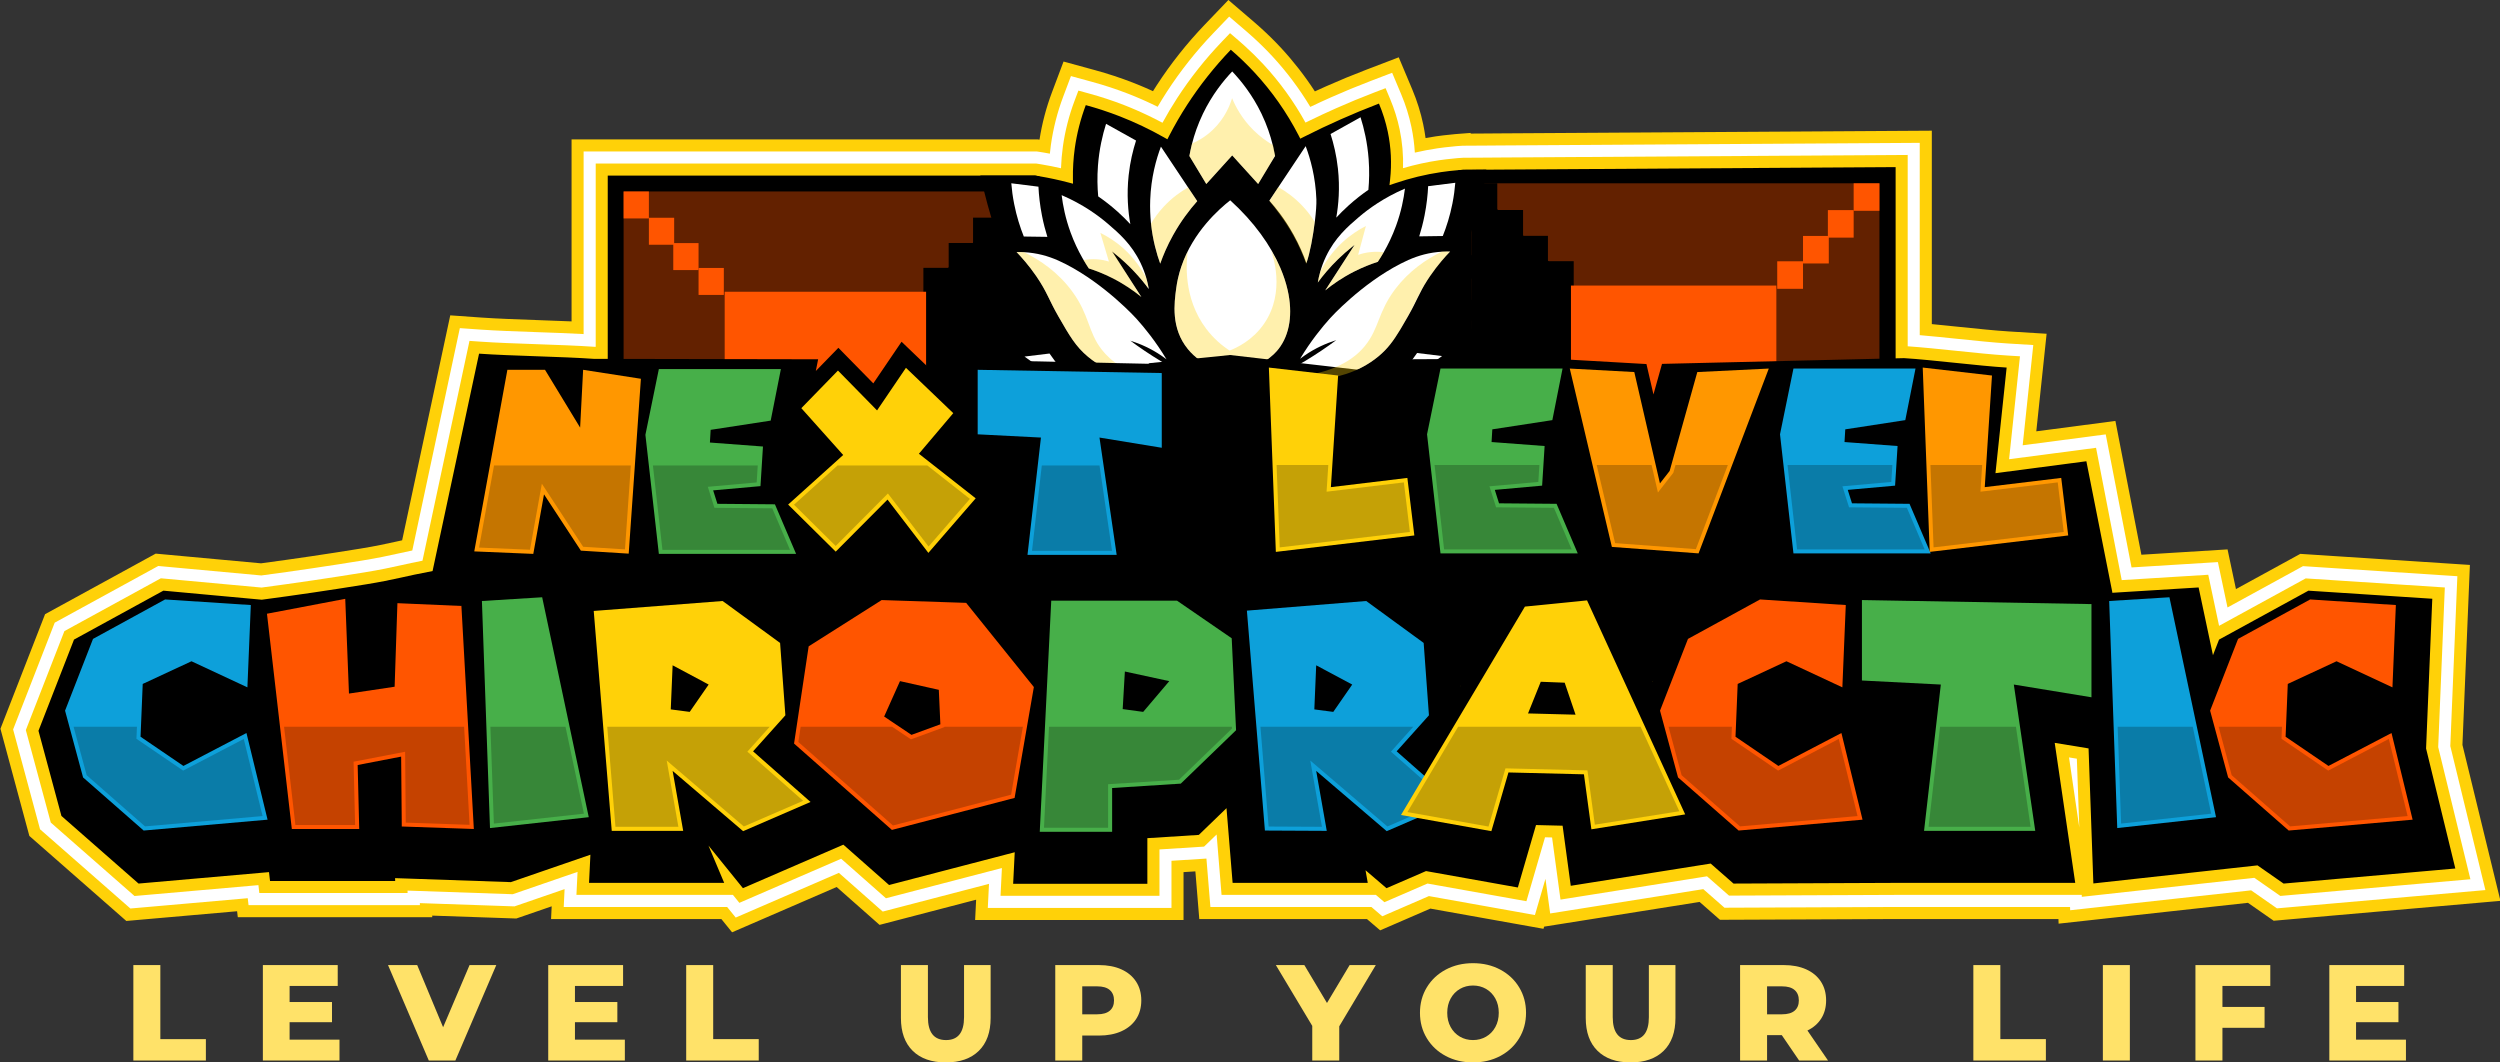 <?xml version="1.0" encoding="UTF-8"?>
<svg id="Layer_1" xmlns="http://www.w3.org/2000/svg" version="1.1" viewBox="0 0 400 169.988">
  <rect x="0" y="0" width="400" height="169.988" fill="#333333" stroke="none"/>
  <!-- Generator: Adobe Illustrator 29.0.1, SVG Export Plug-In . SVG Version: 2.1.0 Build 192)  -->
  <defs>
    <style>
      .st0 {
        fill: #0da0da;
      }

      .st1, .st2 {
        fill: #f50;
      }

      .st3 {
        opacity: .23;
      }

      .st3, .st2, .st4, .st5 {
        isolation: isolate;
      }

      .st2 {
        opacity: .39;
      }

      .st6, .st4 {
        fill: #ffd108;
      }

      .st4 {
        opacity: .33;
      }

      .st7 {
        fill: #ffe269;
      }

      .st8 {
        fill: #fff;
      }

      .st9 {
        fill: #c84c0c;
      }

      .st10 {
        fill: #ff9700;
      }

      .st11 {
        fill: #47af49;
      }
    </style>
  </defs>
  <g class="st5">
    <g id="Layer_11">
      <path class="st6" d="M115.419,147.047h-27.249l.099-2.036-5.661,1.951-13.453-.464.006.251h-31.115l-.11-.951-17.727,1.555-15.512-13.604L.07,116.599l7.142-18.33,17.7-9.689,16.855,1.551c5.284-.706,10.625-1.496,15.881-2.351,2.519-.41,4.095-.757,5.763-1.126.309-.068.617-.136.931-.205l7.699-35.993,5.018.356c2.448.173,5.749.29,8.94.403,1.831.065,3.697.13,5.451.208v-29.118h74.575l.295.041c.402-2.581,1.07-5.122,1.989-7.563l1.858-4.936,5.087,1.392c2.038.558,4.052,1.221,5.985,1.973l.099.039c.33.129.644.256.958.385.316.13.628.263.94.397.311.135.622.272.931.412.104.047.207.094.311.142.198-.318.398-.634.6-.946,2.226-3.435,4.808-6.693,7.673-9.686l3.789-3.956,4.159,3.565c.146.125.289.252.431.379l.508.449c1.172,1.056,2.28,2.146,3.307,3.252,2.006,2.163,3.829,4.504,5.434,6.98.616-.285,1.216-.557,1.798-.814,2.092-.93,4.244-1.819,6.392-2.64l5.23-1.999,2.172,5.161c.761,1.809,1.347,3.68,1.742,5.563.152.724.278,1.457.377,2.195.548-.101,1.096-.192,1.642-.273.404-.06.809-.11,1.213-.16l1.86-.194c.158-.014.291-.025.427-.035l2.076-.158v.105c.823-.004,1.644-.009,2.463-.016l2.174-.017c20.137-.122,40.267-.249,60.395-.376l8.751-.055v30.948c1.456.138,2.96.294,4.333.436,2.866.297,5.816.603,7.997.737l6.037.371-1.651,15.61,12.658-1.662,4.156,21.407,13.786-.853,1.345,6.35,10.294-5.635,27.138,1.77-1.194,28.793,6.081,24.955-36.284,3.183-4.114-2.869-30.298,3.335-.026-.739h-26.095l-28.06.121-3.26-2.859-24.876,3.954-.101.346-18.097-3.234-8.033,3.48-2.116-1.808h-26.826l-.625-7.629-1.895.12v7.658h-33.345l.161-3.245-15.451,4.029-6.866-6.06-16.73,7.247-1.715-2.12 0-0-0-0Z"/>
      <path class="st8" d="M116.34,145.118h-26.144l.138-2.859-8.017,2.762-15.141-.522.008.321h-27.419l-.128-1.107-18.776,1.647-14.454-12.675-4.31-15.975,6.657-17.085,16.567-9.069,16.484,1.517c5.372-.715,10.805-1.518,16.151-2.388,2.567-.417,4.171-.771,5.869-1.146.675-.149,1.365-.301,2.141-.464l7.609-35.575,3.345.237c2.487.176,5.812.294,9.027.407,2.552.09,5.162.182,7.431.306v-29.215h72.513l.264.037c.287.04.577.087.859.139l.964.176c.046-.468.101-.933.165-1.394.369-2.638,1.032-5.238,1.97-7.73l1.239-3.291,3.391.928c1.973.54,3.923,1.182,5.795,1.91l.098.038c.315.123.619.246.923.371.304.126.607.254.908.384.301.13.601.263.9.399.298.135.596.273.892.414.295.14.59.282.883.427.027.013.053.026.08.04.473-.809.966-1.609,1.473-2.393,2.16-3.333,4.665-6.495,7.447-9.399l2.526-2.637,2.773,2.376c.136.116.269.235.402.354l.515.455c1.121,1.011,2.183,2.056,3.171,3.119,2.316,2.496,4.369,5.229,6.119,8.143,1.145-.548,2.255-1.06,3.306-1.524,2.063-.917,4.185-1.794,6.301-2.602l3.487-1.333,1.448,3.441c.714,1.695,1.262,3.449,1.632,5.21.285,1.358.47,2.738.551,4.126,1.206-.28,2.423-.511,3.638-.691.388-.057.776-.106,1.164-.153l1.826-.19c.121-.011.247-.021.374-.03v.003l.673-.044.191-.001c1.185-.006,2.366-.012,3.543-.022l2.174-.017c20.135-.122,40.264-.249,60.393-.376l6.809-.043v30.769c1.946.166,4.111.391,6.078.594,2.873.298,5.844.605,8.063.742l4.025.247-1.696,16.039,13.286-1.744,4.133,21.288,13.815-.855,1.538,7.26,12.078-6.612,24.698,1.61-1.128,27.182,5.614,23.037-33.348,2.925-4.134-2.883-28.954,3.187-.019-.524h-27.956l-27.337.118-3.391-2.974-24.499,3.894-.751-5.541-1.685,5.791-16.963-3.032-7.461,3.232-1.742-1.488h-25.76l-.635-7.745-5.592.354v7.54h-29.388l.191-3.847-17.002,4.434-7.015-6.192-16.509,7.152-1.372-1.696v0s-0-0-0-0Z"/>
      <path class="st6" d="M390.11,119.567l1.061-25.572-22.258-1.451-13.862,7.588-1.731-8.17-13.844.856-4.109-21.169-13.914,1.827,1.742-16.469-2.012-.124c-2.26-.139-5.251-.449-8.144-.749-2.732-.283-5.543-.573-7.808-.728v-30.613l-4.867.031c-20.129.127-40.258.255-60.39.376l-2.174.017c-1.223.009-2.45.016-3.681.022l-.774.05.18-.015c-.119.009-.237.019-.349.028-.003 0-.006.001-.016.001l-1.747.182c-.371.045-.743.091-1.115.147-1.959.29-3.908.716-5.815,1.271.067-2.09-.116-4.174-.546-6.219-.344-1.641-.856-3.275-1.522-4.858l-.724-1.72-1.744.666c-2.086.797-4.177,1.661-6.21,2.565-1.431.632-2.865,1.305-4.285,1.999h0l-.252.121c-.108.053-.217.103-.325.157-1.86-3.375-4.128-6.514-6.756-9.347-.962-1.035-1.98-2.035-3.034-2.985l-.352-.311h0c-.181-.16-.36-.323-.544-.48l-1.387-1.188-1.263,1.319c-2.698,2.817-5.127,5.883-7.22,9.114-.823,1.272-1.602,2.581-2.323,3.905-.283-.152-.57-.295-.855-.442-.281-.145-.564-.287-.848-.427-.284-.14-.569-.278-.856-.414-.287-.136-.574-.269-.863-.4-.289-.131-.579-.26-.87-.386-.291-.126-.583-.25-.877-.371-.293-.121-.587-.239-.883-.355-.034-.013-.068-.027-.102-.04-1.809-.703-3.695-1.325-5.605-1.847l-1.696-.464-.619,1.645c-.888,2.359-1.515,4.82-1.864,7.315-.159,1.142-.259,2.302-.3,3.466-.502-.115-1.005-.223-1.506-.326l-1.582-.289c-.255-.047-.517-.09-.776-.126l-.132-.018h-70.45v29.323c-.078-0-.158-0-.235-.001-2.584-.181-5.937-.3-9.179-.414-3.237-.114-6.584-.232-9.109-.411l-1.673-.119-7.522,35.169c-1.293.257-2.334.486-3.348.71-1.726.381-3.356.74-5.975,1.166-5.435.884-10.959,1.699-16.421,2.424l-16.114-1.483-15.434,8.449-6.171,15.839,3.993,14.799,13.395,11.747,19.825-1.739.146,1.264h23.722l-.01-.39,16.83.58,10.373-3.574-.178,3.682h25.04l1.03,1.272,16.289-7.056,7.165,6.323,18.553-4.838-.221,4.448h25.43v-7.422l7.136-.452,2.006-1.939.792,9.663h24.694l1.367,1.169,6.89-2.985,15.828,2.829,2.977-10.229,1.126.028,1.348,9.941,23.444-3.726,3.522,3.089,26.615-.115h29.818l.011.308,27.608-3.039,4.154,2.897,30.413-2.668-5.147-21.119 0.0 0-0-0ZM331.044,121.186l1.251.205.392,11.013s-1.643-11.218-1.643-11.218Z"/>
      <g>
        <path class="st7" d="M21.336,154.413h4.319v11.845h7.286v3.425h-11.605s0-15.27,0-15.27Z"/>
        <path class="st7" d="M54.319,166.345v3.337h-12.26v-15.27h11.976v3.338h-7.7v2.574h6.784v3.228h-6.784v2.792h7.984v0-0Z"/>
        <path class="st7" d="M79.405,154.413l-6.545,15.27h-4.253l-6.523-15.27h4.668l4.145,9.947,4.232-9.947s4.276,0,4.276,0Z"/>
        <path class="st7" d="M99.976,166.345v3.337h-12.26v-15.27h11.976v3.338h-7.7v2.574h6.784v3.228h-6.784v2.792h7.984v0s0-0,0-0Z"/>
        <path class="st7" d="M109.792,154.413h4.319v11.845h7.286v3.425h-11.605v-15.27s-0,0-0,0Z"/>
        <path class="st7" d="M146.035,168.134c-1.258-1.236-1.887-2.988-1.887-5.257v-8.464h4.319v8.333c0,2.443.967,3.665,2.901,3.665,1.919,0,2.879-1.222,2.879-3.665v-8.333h4.254v8.464c0,2.269-.629,4.021-1.887,5.257-1.258,1.236-3.021,1.854-5.29,1.854-2.268,0-4.032-.618-5.29-1.854h-0Z"/>
        <path class="st7" d="M179.422,155.1c1.018.458,1.803,1.113,2.356,1.963s.829,1.851.829,3c0,1.149-.276,2.145-.829,2.988-.553.843-1.338,1.494-2.356,1.952-1.018.458-2.218.687-3.6.687h-2.661v3.992h-4.319v-15.27h6.98c1.382,0,2.581.229,3.6.687v-0ZM177.567,161.71c.451-.385.676-.934.676-1.647s-.226-1.265-.676-1.658c-.451-.393-1.12-.589-2.007-.589h-2.4v4.472h2.4c.887,0,1.556-.193,2.007-.578Z"/>
        <path class="st7" d="M214.28,164.208v5.475h-4.319v-5.541l-5.824-9.729h4.559l3.621,6.064,3.621-6.064h4.188l-5.846,9.795 0.0 0Z"/>
        <path class="st7" d="M231.328,168.963c-1.287-.683-2.298-1.628-3.032-2.836-.735-1.207-1.102-2.567-1.102-4.079,0-1.512.367-2.872,1.102-4.079.734-1.207,1.745-2.152,3.032-2.836,1.287-.683,2.738-1.025,4.352-1.025s3.065.342,4.352,1.025c1.287.684,2.298,1.629,3.032,2.836.734,1.207,1.102,2.567,1.102,4.079,0,1.513-.368,2.872-1.102,4.079-.734,1.207-1.745,2.152-3.032,2.836-1.287.684-2.737,1.025-4.352,1.025s-3.065-.342-4.352-1.025ZM237.774,165.865c.625-.363,1.12-.876,1.484-1.538.363-.662.545-1.421.545-2.28,0-.858-.182-1.618-.545-2.28-.364-.662-.858-1.174-1.484-1.538-.625-.363-1.323-.545-2.094-.545-.771,0-1.469.182-2.094.545-.625.364-1.12.876-1.483,1.538-.364.662-.545,1.422-.545,2.28,0,.858.182,1.618.545,2.28.363.662.858,1.175,1.483,1.538.625.364,1.323.545,2.094.545.77,0,1.468-.182,2.094-.545Z"/>
        <path class="st7" d="M255.606,168.134c-1.258-1.236-1.887-2.988-1.887-5.257v-8.464h4.319v8.333c0,2.443.967,3.665,2.901,3.665,1.919,0,2.879-1.222,2.879-3.665v-8.333h4.254v8.464c0,2.269-.629,4.021-1.887,5.257-1.258,1.236-3.021,1.854-5.29,1.854-2.269,0-4.032-.618-5.29-1.854h0Z"/>
        <path class="st7" d="M285.088,165.625h-2.356v4.057h-4.319v-15.27h6.98c1.382,0,2.581.229,3.6.687,1.018.458,1.803,1.113,2.356,1.963s.829,1.851.829,3c0,1.105-.258,2.069-.774,2.89-.517.822-1.255,1.465-2.215,1.931l3.294,4.799h-4.625l-2.77-4.057 0-0.0 0-0ZM287.138,158.405c-.451-.393-1.12-.589-2.007-.589h-2.4v4.472h2.4c.887,0,1.556-.193,2.007-.578.451-.385.676-.934.676-1.647s-.226-1.265-.676-1.658Z"/>
        <path class="st7" d="M315.736,154.413h4.319v11.845h7.286v3.425h-11.605v-15.27Z"/>
        <path class="st7" d="M336.459,154.413h4.319v15.27h-4.319v-15.27Z"/>
        <path class="st7" d="M355.59,157.751v3.359h6.741v3.338h-6.741v5.235h-4.319v-15.27h11.976v3.338h-7.657v-0Z"/>
        <path class="st7" d="M384.952,166.345v3.337h-12.26v-15.27h11.976v3.338h-7.7v2.574h6.784v3.228h-6.784v2.792h7.984v0-0Z"/>
      </g>
      <g>
        <g>
          <g>
            <g>
              <path d="M166.32,28.206v68.4h-69.082V28.094h68.387c.232.032.466.071.695.113h0Z"/>
              <rect class="st2" x="99.776" y="30.634" width="64.003" height="63.433"/>
              <path d="M163.779,30.634c-21.334,21.609-42.669,43.218-64.003,64.827,21.402-.227,42.805-.453,64.207-.68,0,0-.204-64.147-.204-64.147,0,0,0,0,0,0Z"/>
              <g>
                <rect class="st1" x="111.768" y="42.872" width="4.045" height="4.317"/>
                <rect class="st1" x="107.723" y="38.895" width="4.045" height="4.317"/>
                <rect class="st1" x="103.822" y="34.841" width="4.045" height="4.317"/>
                <rect class="st1" x="99.776" y="30.634" width="4.045" height="4.317"/>
              </g>
              <g>
                <rect class="st9" x="159.938" y="90.501" width="4.045" height="4.317"/>
                <rect class="st9" x="155.893" y="86.523" width="4.045" height="4.317"/>
                <rect class="st9" x="151.992" y="82.469" width="4.045" height="4.317"/>
                <rect class="st9" x="147.946" y="78.263" width="4.045" height="4.317"/>
              </g>
              <g>
                <rect x="147.742" y="42.855" width="4.045" height="4.317"/>
                <rect x="151.788" y="38.878" width="4.045" height="4.317"/>
                <rect x="155.689" y="34.824" width="4.045" height="4.317"/>
                <rect x="159.734" y="30.617" width="4.045" height="4.317"/>
              </g>
              <g>
                <rect x="99.776" y="91.144" width="4.045" height="4.317"/>
                <rect x="103.822" y="87.167" width="4.045" height="4.317"/>
                <rect x="107.723" y="83.113" width="4.045" height="4.317"/>
                <rect x="111.768" y="78.906" width="4.045" height="4.317"/>
              </g>
              <rect class="st1" x="115.949" y="46.679" width="32.227" height="32.227"/>
            </g>
            <g>
              <path d="M303.3,26.737v69.87h-70.452c.08-11.609.161-23.218.241-34.83.077-11.516.158-23.032.238-34.547.254-.023.511-.042.769-.058,1.238-.006,2.479-.013,3.717-.023,21.829-.135,43.658-.273,65.487-.412h-0Z"/>
              <rect class="st2" x="235.44" y="29.327" width="65.271" height="64.691"/>
              <path d="M235.44,29.327c21.757,22.037,43.514,44.075,65.271,66.112-21.826-.231-43.653-.462-65.479-.693.069-21.806.139-43.612.208-65.419h0Z"/>
              <g>
                <rect class="st1" x="284.356" y="41.807" width="4.125" height="4.403"/>
                <rect class="st1" x="288.482" y="37.751" width="4.125" height="4.403"/>
                <rect class="st1" x="292.46" y="33.617" width="4.125" height="4.403"/>
                <rect class="st1" x="296.585" y="29.327" width="4.125" height="4.403"/>
              </g>
              <g>
                <rect class="st9" x="235.232" y="90.38" width="4.125" height="4.403"/>
                <rect class="st9" x="239.357" y="86.323" width="4.125" height="4.403"/>
                <rect class="st9" x="243.335" y="82.189" width="4.125" height="4.403"/>
                <rect class="st9" x="247.461" y="77.899" width="4.125" height="4.403"/>
              </g>
              <g>
                <rect x="247.669" y="41.79" width="4.125" height="4.403"/>
                <rect x="243.543" y="37.734" width="4.125" height="4.403"/>
                <rect x="239.565" y="33.6" width="4.125" height="4.403"/>
                <rect x="235.44" y="29.309" width="4.125" height="4.403"/>
              </g>
              <g>
                <rect x="296.585" y="91.036" width="4.125" height="4.403"/>
                <rect x="292.46" y="86.98" width="4.125" height="4.403"/>
                <rect x="288.482" y="82.846" width="4.125" height="4.403"/>
                <rect x="284.356" y="78.555" width="4.125" height="4.403"/>
              </g>
              <rect class="st1" x="251.352" y="45.69" width="32.865" height="32.865"/>
            </g>
          </g>
          <g>
            <path d="M238.569,57.287c-.801.775-1.856,1.727-3.129,2.743-.032.026-.068.051-.1.077-.688.547-1.441,1.106-2.251,1.669-3.991,2.749-9.387,5.435-15.555,5.795-.515.029-1.061.045-1.624.045-5.187,0-10.718-1.293-11.333-1.441-1.335-.322-2.663-.701-3.972-1.132-1.216-.399-2.415-.846-3.589-1.335l-.273-.113-2.299,1.212c-.125.055-.251.109-.376.164-2.534,1.077-5.194,1.846-7.908,2.28-1.759.28-3.56.424-5.351.424-6.113,0-11.522-.431-14.49-2.878-.167-.135-.325-.277-.476-.428-.601-.598-1.264-1.129-1.962-1.618-.035-.023-.071-.045-.103-.071-2.614-1.801-5.695-3.058-7.969-5.354,1.132-.727,2.328-1.367,3.566-1.907,1.656-.724,1.486-1.437,3.274-1.801l-3.711-2.505,2.003-1.286c-1.116-1.904,1.643-.64.264-2.38-1.54-1.942-3.251-3.785-5.094-5.483.434-.244.888-.46,1.354-.643.749-.289,1.537-.498,2.338-.614l.711-.103-.228-.646c-.19-.527-.373-1.061-.553-1.595-.283-.833-.553-1.672-.81-2.505-.026-.077-.048-.158-.071-.235-.084-.267-.164-.534-.244-.801-.412-1.386-.794-2.785-1.145-4.19-.215-.846-.418-1.692-.608-2.54h8.77c.232.032.466.071.695.113,1.547.26,3.081.592,4.586.987l.775.203-.013-.762c-.026-1.64.074-3.29.299-4.911.328-2.344.917-4.663,1.759-6.901,1.833.502,3.653,1.1,5.415,1.785,2.434.949,4.817,2.081,7.078,3.364l.563.318.289-.56c.868-1.685,1.833-3.348,2.865-4.943,2.026-3.126,4.377-6.094,6.994-8.827,1.328,1.138,2.595,2.357,3.772,3.624,2.804,3.023,5.184,6.412,7.072,10.075l.273.534.553-.28c1.936-.984,3.926-1.929,5.914-2.807,2.003-.891,4.058-1.74,6.12-2.528.614,1.46,1.09,2.971,1.412,4.505.527,2.508.653,5.081.373,7.644l-.1.904.904-.305c2.38-.81,4.856-1.412,7.354-1.782.91-.135,1.827-.241,2.75-.315.254-.023.511-.042.769-.058,1.238-.006,2.479-.013,3.717-.023-.08.72-.183,1.441-.305,2.161v.016c-.1.585-.212,1.171-.338,1.753-.145.688-.309,1.373-.489,2.052-.051.193-.106.389-.164.582-.309,1.103-.669,2.2-1.077,3.277-.003.023-.013.042-.026.064v.003c-.354.955-.749,1.897-1.177,2.82l-.306.659.743.135c.244.045.489.096.73.154.013.003.023.006.035.01.367.09.73.196,1.087.318.563.193,1.113.424,1.643.695-.955.878-1.868,1.804-2.73,2.766-.019.019-.035.035-.048.055-.441.489-.862.987-1.273,1.492-.916,1.132.17,1.434,1.261,1.807.019.006.042.013.061.019,1.006.347,1.987.762,1.386,1.952l-2.653,2.653h3.968c1.061.199-1.315,1.081-2.701,1.836-.029.016-.055.032-.08.048-.704.392-1.116.749-.592.955.196.077.392.158.589.241.029.01.055.023.084.035,1.077.453,2.126.984,3.129,1.579l0-0s-0.0 0-0.0 0Z"/>
            <path class="st8" d="M204.585,55.811c-.724.936-2.714,3.061-7.58,3.875v.032c-.019-.003-.039-.01-.058-.016-.019.006-.039.013-.058.016v-.032c-1.335-.26-4.566-1.081-6.811-3.808-2.759-3.354-2.209-7.374-1.868-9.85.061-.45.138-.888.232-1.318.016-.087.035-.17.058-.257.141-.624.312-1.225.511-1.804,1.894-5.579,6.052-9.204,7.821-10.602,3.836,3.473,6.502,7.242,8.033,10.837.006.013.013.023.013.032.508,1.19.888,2.364,1.145,3.499.852,3.743.354,7.081-1.437,9.397h-0Z"/>
            <path class="st4" d="M204.585,55.811c-.724.936-2.714,3.061-7.58,3.875v.032c-.019-.003-.039-.01-.058-.016-.019.006-.039.013-.058.016v-.032c-1.335-.26-4.566-1.081-6.811-3.808-2.759-3.354-2.209-7.374-1.868-9.85.061-.45.138-.888.232-1.318.016-.087.035-.17.058-.257.424-1.788,1.035-3.229,1.544-4.251-.222,1.656-.794,7.448,2.949,12.4,1.212,1.608,2.579,2.727,3.737,3.492,1.193-.466,3.698-1.646,5.525-4.303,3.525-5.132,1.331-11.12,1.097-11.731.347.553.939,1.537,1.515,2.823.006.013.013.023.013.032.508,1.19.888,2.364,1.145,3.499.852,3.743.354,7.081-1.437,9.397v0-0Z"/>
            <g>
              <path class="st8" d="M189.805,60.043c-.132.039-.267.077-.418.122-1.019.277-2.473.576-4.226.617-.785.016-1.627-.016-2.518-.125-1.106-.135-5.081-.672-8.57-3.582-1.962-1.637-2.939-3.335-4.721-6.438-1.55-2.695-1.814-3.917-3.541-6.438-1.206-1.756-2.383-3.061-3.161-3.872.334-.006.736-.003,1.199.023.46.022.978.074,1.537.161,1.923.296,3.531.92,5.184,1.772,6.367,3.287,11.236,8.683,11.236,8.683,1.328,1.473,3.1,3.644,4.837,6.528-.238-.183-.482-.363-.743-.54-1.717-1.187-3.463-1.946-5.046-2.444,1.457,1.081,3.094,2.19,4.914,3.293,1.392.843,2.743,1.585,4.036,2.241l0-0h0Z"/>
              <path class="st8" d="M182.154,46.791c.154.244.312.486.47.73-.003-.003-.01-.006-.013-.01-1.174-.965-2.73-2.061-4.689-3.049-1.338-.672-2.598-1.161-3.714-1.518-.267-.408-.55-.852-.833-1.338-.071-.119-.141-.241-.212-.367-.653-1.148-1.306-2.499-1.872-4.049-.83-2.277-1.228-4.332-1.428-5.969,3.434,1.479,5.856,3.267,7.371,4.56,1.778,1.515,3.82,3.293,5.258,6.293.405.846.695,1.647.904,2.36.151.521.26.997.338,1.412,0,.003,0,.006.003.01.016.1.032.196.048.286.006.035.013.074.019.109-.621-.856-1.372-1.779-2.263-2.73-.088-.092-.171-.184-.261-.276-.077-.084-.158-.164-.241-.248-.051-.055-.103-.106-.158-.161-.113-.113-.222-.222-.331-.328-.466-.45-.923-.868-1.373-1.257-.386-.331-.765-.643-1.135-.929-.042-.032-.08-.064-.119-.093,1.409,2.184,2.82,4.373,4.232,6.56,0,0-0,0-0,0Z"/>
              <path class="st8" d="M191.557,32.181c-1.225,1.383-2.611,3.19-3.865,5.444-.917,1.646-1.576,3.197-2.058,4.56-.556-1.55-1.19-3.737-1.47-6.403-.006-.048-.01-.1-.016-.148-.113-1.135-.161-2.357-.113-3.653.129-3.582.958-6.506,1.714-8.519,1.45,2.18,2.897,4.354,4.345,6.528.016.026.035.051.051.077.473.704.942,1.409,1.412,2.113Z"/>
              <path class="st8" d="M176.969,19.812c-.565,1.791-1.095,4.052-1.295,6.692-.139,1.835-.092,3.492.038,4.919.995.686,2.068,1.511,3.161,2.496.739.665,1.397,1.323,1.981,1.953-.358-2.022-.607-4.716-.267-7.849.233-2.149.691-4.012,1.181-5.534-1.6-.892-3.2-1.784-4.799-2.677Z"/>
              <path class="st8" d="M166.152,29.868c.067,1.389.234,2.96.571,4.666.242,1.225.539,2.349.857,3.364-1.257-.018-2.514-.036-3.771-.054-.584-1.46-1.148-3.207-1.543-5.209-.233-1.182-.376-2.292-.457-3.31,1.447.181,2.895.362,4.342.543h-0Z"/>
              <path class="st8" d="M167.923,56.563c.552.814,1.213,1.695,2,2.604.901,1.04,1.797,1.922,2.628,2.659-2-.78-4.227-1.844-6.513-3.31-.755-.484-1.459-.975-2.114-1.465,1.333-.163,2.666-.326,3.999-.488,0,0-0,0-0,0Z"/>
            </g>
            <g>
              <path class="st8" d="M232.009,40.25c-.003.003-.006.006-.01.01-.781.807-1.952,2.113-3.155,3.859-.096.141-.19.277-.273.412-.064.1-.129.193-.19.286-1.328,2.074-1.679,3.306-3.078,5.743-.389.679-.743,1.29-1.074,1.846-.01.013-.016.029-.026.042-.051.087-.103.174-.154.26-.01.016-.019.035-.029.051-1.09,1.798-1.997,3.033-3.438,4.235-3.489,2.91-7.467,3.447-8.57,3.582-2.209.27-4.126.074-5.563-.219-.63-.125-1.167-.267-1.598-.396.042-.019.087-.042.129-.068,1.251-.64,2.56-1.36,3.91-2.174,1.817-1.1,3.454-2.216,4.911-3.296-1.585.498-3.332,1.257-5.046,2.444-.26.18-.505.36-.743.54,1.737-2.881,3.508-5.052,4.837-6.525,0,0,4.865-5.399,11.236-8.683,1.653-.852,3.261-1.473,5.181-1.775.498-.074.965-.122,1.383-.148.016,0,.032-.003.048-.003l.003-.003c.296-.016.569-.026.817-.026.177-.003.341,0,.492.003h-0s0,0,0,0Z"/>
              <path class="st8" d="M224.79,30.175c-.196,1.634-.595,3.689-1.428,5.969-.592,1.624-1.283,3.033-1.965,4.219-.322.56-.64,1.071-.949,1.531-1.116.36-2.376.849-3.714,1.521-1.965.987-3.525,2.087-4.705,3.055,1.569-2.428,3.139-4.859,4.705-7.287-.039.029-.08.061-.119.093-.064.051-.132.103-.196.154-.048.039-.093.077-.142.116-.701.56-1.431,1.193-2.171,1.913-1.341,1.306-2.412,2.589-3.258,3.743.08-.486.203-1.084.396-1.759.209-.73.505-1.55.92-2.418,1.437-2.997,3.48-4.779,5.255-6.293,1.515-1.293,3.939-3.078,7.371-4.557,0,0,0-0,0-0Z"/>
              <path class="st8" d="M210.386,35.362c-.286,2.386-.804,5.19-1.364,6.74-.482-1.36-1.142-2.91-2.058-4.557-.691-1.245-1.425-2.354-2.145-3.325-.013-.023-.026-.039-.042-.058-.576-.769-1.145-1.457-1.679-2.061.013-.019.026-.039.039-.058.492-.736.984-1.473,1.473-2.212,1.434-2.148,2.865-4.296,4.296-6.448.756,2.013,1.582,4.936,1.714,8.519.029.772-.061,2.042-.235,3.46h-0s0,0,0,0Z"/>
              <path class="st8" d="M217.687,18.762c.565,1.791,1.095,4.052,1.295,6.692.139,1.835.092,3.492-.038,4.919-.995.686-2.068,1.511-3.161,2.496-.739.665-1.397,1.323-1.981,1.953.358-2.022.607-4.716.267-7.849-.233-2.149-.691-4.012-1.181-5.534,1.6-.892,3.2-1.784,4.799-2.677Z"/>
              <path class="st8" d="M228.504,29.787c-.067,1.389-.234,2.96-.571,4.666-.242,1.225-.539,2.349-.857,3.364,1.257-.018,2.514-.036,3.771-.054.584-1.46,1.148-3.207,1.543-5.209.233-1.182.376-2.292.457-3.31-1.447.181-2.895.362-4.342.543h0Z"/>
              <path class="st8" d="M226.733,56.482c-.552.814-1.213,1.695-2,2.604-.901,1.04-1.797,1.922-2.628,2.659,2-.78,4.227-1.844,6.513-3.31.755-.484,1.459-.975,2.114-1.465-1.333-.163-2.666-.326-3.999-.488,0,0,0,0,0,0Z"/>
            </g>
            <path class="st8" d="M204.009,24.959c-.293.479-.585.958-.878,1.441-.013.023-.026.042-.039.064-.601.994-1.196,1.987-1.788,2.978-1.071-1.18-2.139-2.36-3.209-3.537-.312-.347-.627-.695-.942-1.042-.781.862-1.563,1.724-2.344,2.589-.601.662-1.203,1.328-1.804,1.991-.608-1.01-1.216-2.026-1.83-3.039-.289-.482-.582-.965-.875-1.444.093-.531.212-1.113.363-1.737.019-.084.042-.167.068-.254.36-1.425.91-3.049,1.74-4.779,1.466-3.042,3.28-5.28,4.679-6.756v-.006c.003,0,.003.003.003.003l.003-.003v.006c1.402,1.476,3.213,3.714,4.682,6.756.875,1.82,1.434,3.525,1.794,4.997.022.071.039.141.055.212.125.531.228,1.035.309,1.495.006.022.01.042.013.064l0-0s-0,0-0,0Z"/>
            <path d="M193.633,61.4c.857,6.613,1.503,13.738,1.809,21.324.46,11.387.076,21.867-.762,31.253,1.727-.024,3.453-.048,5.18-.072-.718-9.343-1.017-19.678-.578-30.847.327-8.315,1.024-16.115,1.949-23.339-.738.58-2.617,1.886-5.256,1.953-.919.024-1.715-.108-2.343-.271l0.0 0-0-0Z"/>
          </g>
          <g>
            <g>
              <path d="M304.615,57.3c4.601.282,11.848,1.228,16.448,1.51-.596,5.633-1.192,11.265-1.787,16.898,4.847-.636,9.695-1.273,14.542-1.909,1.34,6.906,2.83,14.139,4.17,21.044-5.723,1.954-12.943.428-17.867.916-2.418.239-3.968-.388-6.285-.093l.443,1.039h-9.193l-2.894.344-.013-.344c-6.99.633-13.981,1.267-20.971,1.9-1.869.975-3.737,1.95-5.606,2.925-3.731,2.514-7.463,5.027-11.194,7.541-10.241.244-20.482.489-30.723.733-3.495-3.977-6.989-7.954-10.484-11.93-8.543-.275-17.085-.55-25.628-.825l-.76-40.246,20.457,2.355,7.333-1.672c7.782-.042,15.564-.083,23.345-.125,5.161.295,10.323.59,15.484.886l1.121,4.865c.456-1.631.912-3.262,1.368-4.892,12.898-.306,25.796-.613,38.693-.919,0,0,0,0,0,0Z"/>
              <path class="st4" d="M185.161,60.783c-.785.016-1.627-.016-2.518-.125-1.106-.135-5.081-.672-8.57-3.582-1.962-1.637-2.939-3.335-4.721-6.438-1.55-2.695-1.814-3.917-3.541-6.438-1.206-1.756-2.383-3.061-3.161-3.872.334-.006.736-.003,1.199.023,2.563,1.254,5.47,3.216,7.734,6.319,2.762,3.788,2.476,6.412,4.692,9.262,1.454,1.868,4.01,3.859,8.885,4.853h0Z"/>
              <path d="M218.485,139.241l.355,2.018h-21.622l-.979-11.954-4.427,4.278-8.235.522v7.303h-21.473l.251-5.049-20.104,5.242-7.314-6.455-16.069,6.961c-1.839-2.272-3.677-4.544-5.516-6.816.839,1.989,1.678,3.978,2.516,5.967h-21.623c.073-1.502.145-3.003.218-4.505-4.243,1.462-8.485,2.924-12.728,4.386-6.173-.213-12.345-.426-18.518-.639l.011.459h-20.025l-.164-1.421-20.874,1.831-12.337-10.819-3.675-13.624,5.686-14.594,14.301-7.828c5.248.483,10.495.966,15.743,1.449,5.44-.72,11.006-1.537,16.692-2.461,4.645-.755,6.19-1.295,10.634-2.129,2.48-11.593,4.959-23.186,7.439-34.779,5.118.363,13.237.467,18.355.83,9.671.023,26.226.046,35.897.07l-.371,1.871,3.611-3.709,5.587,5.694,4.52-6.664,7.441,7.127v-4.285l32.216.688v22.375l-9.058-1.486,2.298,15.688h13.492l2.947,2.026,27.224-2.099,12.438,9.076.439,6.016,8.211-13.809,15.79-1.579,6.721,14.654,2.625-6.737,14.301-7.828,12.563.819v-.724l39.4.693-.006-.159,18.486-1.143,2.297,10.84.973-2.497,14.301-7.828,19.817,1.292-.994,23.961,4.68,19.201-27.477,2.41c-1.391-.97-2.783-1.94-4.174-2.911-8.754.964-17.509,1.927-26.263,2.891l-.769-21.607-5.415-.888,3.282,22.404h-28.782c-8.631.037-17.261.075-25.892.112l-3.654-3.204-22.388,3.558-1.304-9.614-4.255-.105-2.907,9.99-14.693-2.626-6.319,2.738-3.355-2.867-0.0 0-0.0 0ZM154.058,80.588l.317-2.764-4.105-.21,3.788,2.974v-0h-0Z"/>
              <polygon points="196.814 56.803 183.905 58.106 181.404 59.874 182.065 76.405 171.167 77.056 175.901 93.751 175.859 95.64 184.816 95.64 190.178 95.64 194.26 98.687 197.113 98.687 196.814 56.803"/>
            </g>
            <g>
              <g>
                <path class="st10" d="M81.184,59.169h6.018l5.619,9.246.478-9.246,9.246,1.435-1.953,27.978-7.652-.478-5.899-9.007-1.714,9.525-9.446-.399s5.301-29.054,5.301-29.054Z"/>
                <polygon class="st3" points="79.045 74.478 76.649 87.612 84.795 87.956 86.696 77.393 93.303 87.482 99.996 87.9 100.933 74.478 79.045 74.478"/>
                <path class="st11" d="M124.944,59.049l-1.634,8.25-9.605,1.475-.119,2.032,8.489.638-.399,6.337-7.572.678.678,2.152,9.206.08,3.388,7.931h-21.96l-2.152-19.051,2.152-10.522h19.529v-0h0Z"/>
                <polygon class="st3" points="114.308 81.25 113.25 77.889 121.069 77.19 121.24 74.478 104.465 74.478 105.99 87.979 126.401 87.979 123.562 81.33 114.308 81.25"/>
                <path class="st6" d="M140.328,65.665l4.623-6.815,7.573,7.254-5.5,6.496,9.087,7.134-7.572,8.728-6.536-8.529-8.29,8.33-7.612-7.532,8.808-7.931-6.696-7.493,5.859-6.018s6.257,6.377,6.257,6.377c0,0-0,0-0,0Z"/>
                <polygon class="st3" points="134.005 74.478 127.037 80.752 133.709 87.355 142.065 78.958 148.569 87.445 155.182 79.823 148.374 74.478 134.005 74.478"/>
                <path class="st0" d="M185.882,59.687v11.956l-9.964-1.634,2.75,18.772h-14.268l2.152-18.772-10.123-.518v-10.322l29.453.518h0-0Z"/>
                <polygon class="st3" points="166.687 74.478 165.121 88.138 177.924 88.138 175.922 74.478 166.687 74.478"/>
                <g>
                  <path class="st6" d="M212.944,77.941l12.235-1.475,1.116,9.206-22.16,2.63-1.116-29.493,11.08,1.275-1.156,17.855v0h-0Z"/>
                  <polygon class="st3" points="212.252 78.672 212.529 74.398 204.254 74.398 204.753 87.582 225.58 85.11 224.618 77.181 212.252 78.672"/>
                  <path class="st11" d="M250.009,58.97l-1.634,8.25-9.605,1.475-.12,2.032,8.489.638-.399,6.337-7.573.678.678,2.152,9.206.08,3.388,7.931h-21.96l-2.152-19.051,2.152-10.522h19.529v-0h-0Z"/>
                  <polygon class="st3" points="239.373 81.17 238.315 77.81 246.134 77.11 246.304 74.398 229.529 74.398 231.055 87.899 251.466 87.899 248.626 81.25 239.373 81.17"/>
                  <path class="st10" d="M261.487,59.528l4.105,17.815,1.554-1.993,4.424-15.822,11.438-.558-11.239,29.572-13.869-1.036-6.736-28.536,10.322.558h-0.0 0Z"/>
                  <polygon class="st3" points="268.08 74.398 267.732 75.646 265.268 78.803 264.253 74.398 255.467 74.398 258.418 86.899 271.339 87.865 276.457 74.398 268.08 74.398"/>
                  <path class="st0" d="M306.482,58.97l-1.634,8.25-9.605,1.475-.12,2.032,8.489.638-.399,6.337-7.573.678.678,2.152,9.206.08,3.388,7.931h-21.96l-2.152-19.051,2.152-10.522h19.529l0-0h0Z"/>
                  <polygon class="st3" points="295.847 81.17 294.789 77.81 302.607 77.11 302.778 74.398 286.003 74.398 287.528 87.899 307.94 87.899 305.1 81.25 295.847 81.17"/>
                  <path class="st10" d="M317.562,77.941l12.235-1.475,1.116,9.206-22.16,2.63-1.116-29.493,11.08,1.275-1.156,17.855 0.0 0Z"/>
                  <polygon class="st3" points="316.871 78.672 317.147 74.398 308.872 74.398 309.371 87.582 330.198 85.11 329.237 77.181 316.871 78.672"/>
                </g>
              </g>
              <g>
                <path class="st0" d="M40.131,96.806l-.547,13.17-8.946-4.175-7.803,3.628-.348,8.449,6.858,4.672,10.089-5.268,3.379,13.866-19.829,1.739-9.691-8.498-2.883-10.685,4.473-11.48,11.53-6.312,13.717.895h0s0-0,0-0Z"/>
                <polygon class="st3" points="29.303 123.298 21.831 118.208 21.91 116.281 11.773 116.281 13.865 124.033 23.203 132.222 42.012 130.571 39.005 118.231 29.303 123.298"/>
                <path class="st1" d="M55.239,95.812l.596,15.158,7.305-1.093.447-13.369,10.238.447,1.988,35.683-11.53-.398-.099-11.182-6.958,1.342.248,10.238h-10.784l-3.976-34.441s12.524-2.385,12.524-2.385c0,0,0-0,0-0Z"/>
                <polygon class="st3" points="45.45 116.281 47.264 131.995 56.816 131.995 56.57 121.872 64.82 120.28 64.921 131.619 75.132 131.971 74.258 116.281 45.45 116.281"/>
                <path class="st11" d="M86.747,95.563l7.455,35.186-15.804,1.739-1.292-36.329,9.641-.596s0-0,0-0Z"/>
                <polygon class="st3" points="78.465 116.281 79.016 131.774 93.425 130.188 90.479 116.281 78.465 116.281"/>
                <path class="st6" d="M124.815,102.869l.845,11.58-5.169,5.765,9.194,8.101-10.784,4.672-11.281-9.641,1.69,9.592h-11.431l-2.882-35.186,20.624-1.59,9.194,6.709s-0.0 0-0.0 0ZM107.321,113.504l3.031.398,3.032-4.373-5.765-3.081s-.298,7.057-.298,7.057Z"/>
                <polygon class="st3" points="123.153 116.281 97.159 116.281 98.471 132.293 108.543 132.293 106.675 121.691 119.013 132.236 128.5 128.127 119.579 120.267 123.153 116.281"/>
                <path class="st1" d="M165.417,109.926l-3.081,17.742-19.631,5.119-15.655-13.816,2.336-15.555,11.679-7.405,13.518.447,10.834,13.468s-0-0-0-0ZM141.463,114.647l4.373,2.932,4.622-1.69-.248-5.516-6.212-1.392-2.534,5.666h0s-0,0-0,0Z"/>
                <polygon class="st3" points="151.119 116.281 151.122 116.332 145.75 118.296 142.745 116.281 128.105 116.281 127.739 118.72 142.874 132.078 161.773 127.15 163.661 116.281 151.119 116.281"/>
                <path class="st11" d="M197.074,102.123l.696,14.711-8.846,8.548-10.983.696v7.007h-11.58l1.839-36.975h20.127l8.747,6.013v-0ZM179.63,113.455l3.28.447,4.175-4.92-7.107-1.541-.348,6.013h0Z"/>
                <polygon class="st3" points="167.84 116.281 167.037 132.442 177.297 132.442 177.297 125.474 188.647 124.755 197.113 116.574 197.1 116.281 167.84 116.281"/>
                <path class="st0" d="M227.786,102.869l.845,11.58-5.169,5.765,9.194,8.101-10.784,4.672-11.281-9.641,1.69,9.592-9.896-.05-2.882-35.186,19.09-1.541,9.194,6.709 0.0 0h0ZM210.293,113.504l3.031.398,3.032-4.373-5.765-3.081s-.298,7.057-.298,7.057Z"/>
                <polygon class="st3" points="226.124 116.281 201.67 116.281 202.978 132.246 211.514 132.289 209.647 121.691 221.985 132.236 231.471 128.127 222.551 120.267 226.124 116.281"/>
                <path class="st6" d="M269.631,130.302l-15.009,2.385-1.193-8.796-12.077-.298-2.733,9.393-14.462-2.584,19.829-33.347,9.94-.994,15.704,34.242v-0ZM244.484,114.15l7.604.199-1.739-5.119-3.827-.149-2.038,5.069h0Z"/>
                <polygon class="st3" points="233.302 116.281 225.185 129.932 238.164 132.251 240.874 122.938 253.994 123.261 255.171 131.949 268.694 129.8 262.493 116.281 233.302 116.281"/>
                <path class="st1" d="M295.325,96.806l-.547,13.17-8.946-4.175-7.803,3.628-.348,8.449,6.858,4.672,10.089-5.268,3.379,13.866-19.829,1.739-9.691-8.498-2.883-10.685,4.473-11.48,11.53-6.312s13.717.895,13.717.895l-0-0Z"/>
                <polygon class="st3" points="284.497 123.298 277.025 118.208 277.104 116.281 266.967 116.281 269.058 124.033 278.397 132.222 297.206 130.571 294.199 118.231 284.497 123.298"/>
                <path class="st11" d="M334.635,96.657v14.909l-12.424-2.038,3.429,23.408h-17.792l2.684-23.408-12.623-.646v-12.872l36.727.646Z"/>
                <polygon class="st3" points="310.405 116.281 308.569 132.293 324.895 132.293 322.55 116.281 310.405 116.281"/>
                <path class="st0" d="M347.109,95.563l7.455,35.186-15.804,1.739-1.292-36.329,9.641-.596h0s0-0,0-0Z"/>
                <polygon class="st3" points="338.827 116.281 339.377 131.774 353.787 130.188 350.841 116.281 338.827 116.281"/>
                <path class="st1" d="M383.338,96.806l-.546,13.17-8.946-4.175-7.802,3.628-.348,8.449,6.858,4.672,10.089-5.268,3.379,13.866-19.829,1.739-9.691-8.498-2.883-10.685,4.473-11.48,11.53-6.312,13.716.895h0l-0-0Z"/>
                <polygon class="st3" points="372.51 123.298 365.038 118.208 365.117 116.281 354.98 116.281 357.071 124.033 366.41 132.222 385.219 130.571 382.212 118.231 372.51 123.298"/>
              </g>
            </g>
          </g>
        </g>
        <path class="st4" d="M232.009,40.26c-.804.839-2.02,2.2-3.274,4.029-.058.084-.113.164-.164.241-.064.1-.129.193-.19.286-1.492,2.29-1.849,3.589-3.357,6.213-.283.492-.547.949-.794,1.376-.01.013-.016.029-.026.042-.051.087-.103.174-.154.26-.01.016-.019.035-.029.051-1.09,1.798-1.997,3.033-3.438,4.235-3.489,2.91-7.467,3.447-8.57,3.582-2.209.27-4.126.074-5.563-.219,6.863-.537,10.181-2.849,11.95-5.026,2.283-2.801,2.052-5.431,4.898-9.155,2.177-2.849,4.894-4.692,7.351-5.898.013-.006.026-.013.039-.019l.003-.003c.299-.013.576-.013.826-.01.174,0,.338.006.482.013h.01-0s0-0.0 0-0Z"/>
        <path class="st4" d="M182.143,46.8c.151.241.305.482.457.72-1.174-.965-2.73-2.061-4.689-3.049-1.338-.672-2.598-1.161-3.714-1.518-.267-.408-.55-.852-.833-1.338.621-.119,1.325-.183,2.097-.132.762.048,1.425.199,1.965.37-.457-1.531-.91-3.058-1.367-4.586,1.122.547,2.434,1.347,3.743,2.528,1.618,1.466,2.769,3.106,3.582,4.65.151.521.26.997.338,1.412,0,.003,0,.006.003.01.016.1.032.196.048.286-.711-.929-1.54-1.907-2.505-2.897-.077-.084-.158-.164-.241-.248-.051-.055-.103-.106-.158-.161-.113-.113-.222-.222-.331-.328-.466-.45-.923-.868-1.373-1.257-.392-.341-.775-.659-1.151-.955.006.01.01.016.016.026,1.37,2.155,2.743,4.312,4.113,6.467h-0s0,0,0,0Z"/>
        <path class="st4" d="M221.397,40.362c-.322.56-.64,1.071-.949,1.531-1.116.36-2.376.849-3.714,1.521-1.965.987-3.525,2.087-4.705,3.055,1.569-2.428,3.139-4.859,4.705-7.287-.039.029-.08.061-.119.093.003-.006.006-.01.01-.016-.068.055-.135.113-.206.17-.048.039-.093.077-.142.116-.701.56-1.431,1.193-2.171,1.913-1.341,1.306-2.412,2.589-3.258,3.743.08-.486.203-1.084.396-1.759.788-1.524,1.904-3.148,3.489-4.621,1.319-1.228,2.659-2.077,3.814-2.663-.415,1.537-.826,3.074-1.241,4.615.56-.19,1.245-.367,2.042-.444.743-.074,1.431-.051,2.048.032h0s-0,0-0,0Z"/>
        <path class="st4" d="M191.557,32.181c-1.225,1.383-2.611,3.19-3.865,5.444-.917,1.646-1.576,3.197-2.058,4.56-.556-1.55-1.19-3.737-1.47-6.403.502-.843,1.154-1.772,2.01-2.695,1.373-1.482,2.798-2.463,3.92-3.097.016.026.035.051.051.077.473.704.942,1.409,1.412,2.113Z"/>
        <path class="st4" d="M210.351,35.5c-.286,2.386-.804,5.19-1.364,6.74-.482-1.36-1.142-2.91-2.058-4.557-.691-1.245-1.425-2.354-2.145-3.325-.013-.023-.026-.039-.042-.058-.56-.791-1.116-1.495-1.64-2.119,0-.002-.001-.004-.003-.006.473-.746.942-1.492,1.418-2.238.019.01.039.022.058.032,1.122.63,2.55,1.614,3.926,3.1.769.83,1.373,1.659,1.849,2.431h0s0-0,0-0Z"/>
        <path class="st4" d="M204.012,24.869c-.006.01-.01.016-.016.026-.286.498-.579,1.003-.865,1.505-.013.023-.026.042-.039.064-.601.994-1.196,1.987-1.788,2.978-1.071-1.18-2.139-2.36-3.209-3.537-.325-.379-.614-.662-.942-1.042-.772.894-1.576,1.695-2.344,2.589-.601.662-1.203,1.328-1.804,1.991-.608-1.01-1.216-2.026-1.83-3.039-.289-.482-.582-.965-.875-1.444.093-.531.212-1.113.363-1.737.019-.084.042-.167.068-.254.894-.389,2.119-1.058,3.315-2.196,1.965-1.875,2.762-3.988,3.087-5.065.543,1.312,1.563,3.29,3.46,5.158,1.071,1.052,2.145,1.798,3.039,2.322.019.01.039.022.058.032.106.55.215,1.1.322,1.65l0-0s-0-0-0-0Z"/>
      </g>
      <path d="M199.446,61.794s-.157-1.646-.22-1.783-1.007-1.982-1.049-2.045-1.362-1.163-1.362-1.163l-3.021,2.999,4.425,3.041,1.227-1.049s0,0,0,0Z"/>
    </g>
  </g>
</svg>